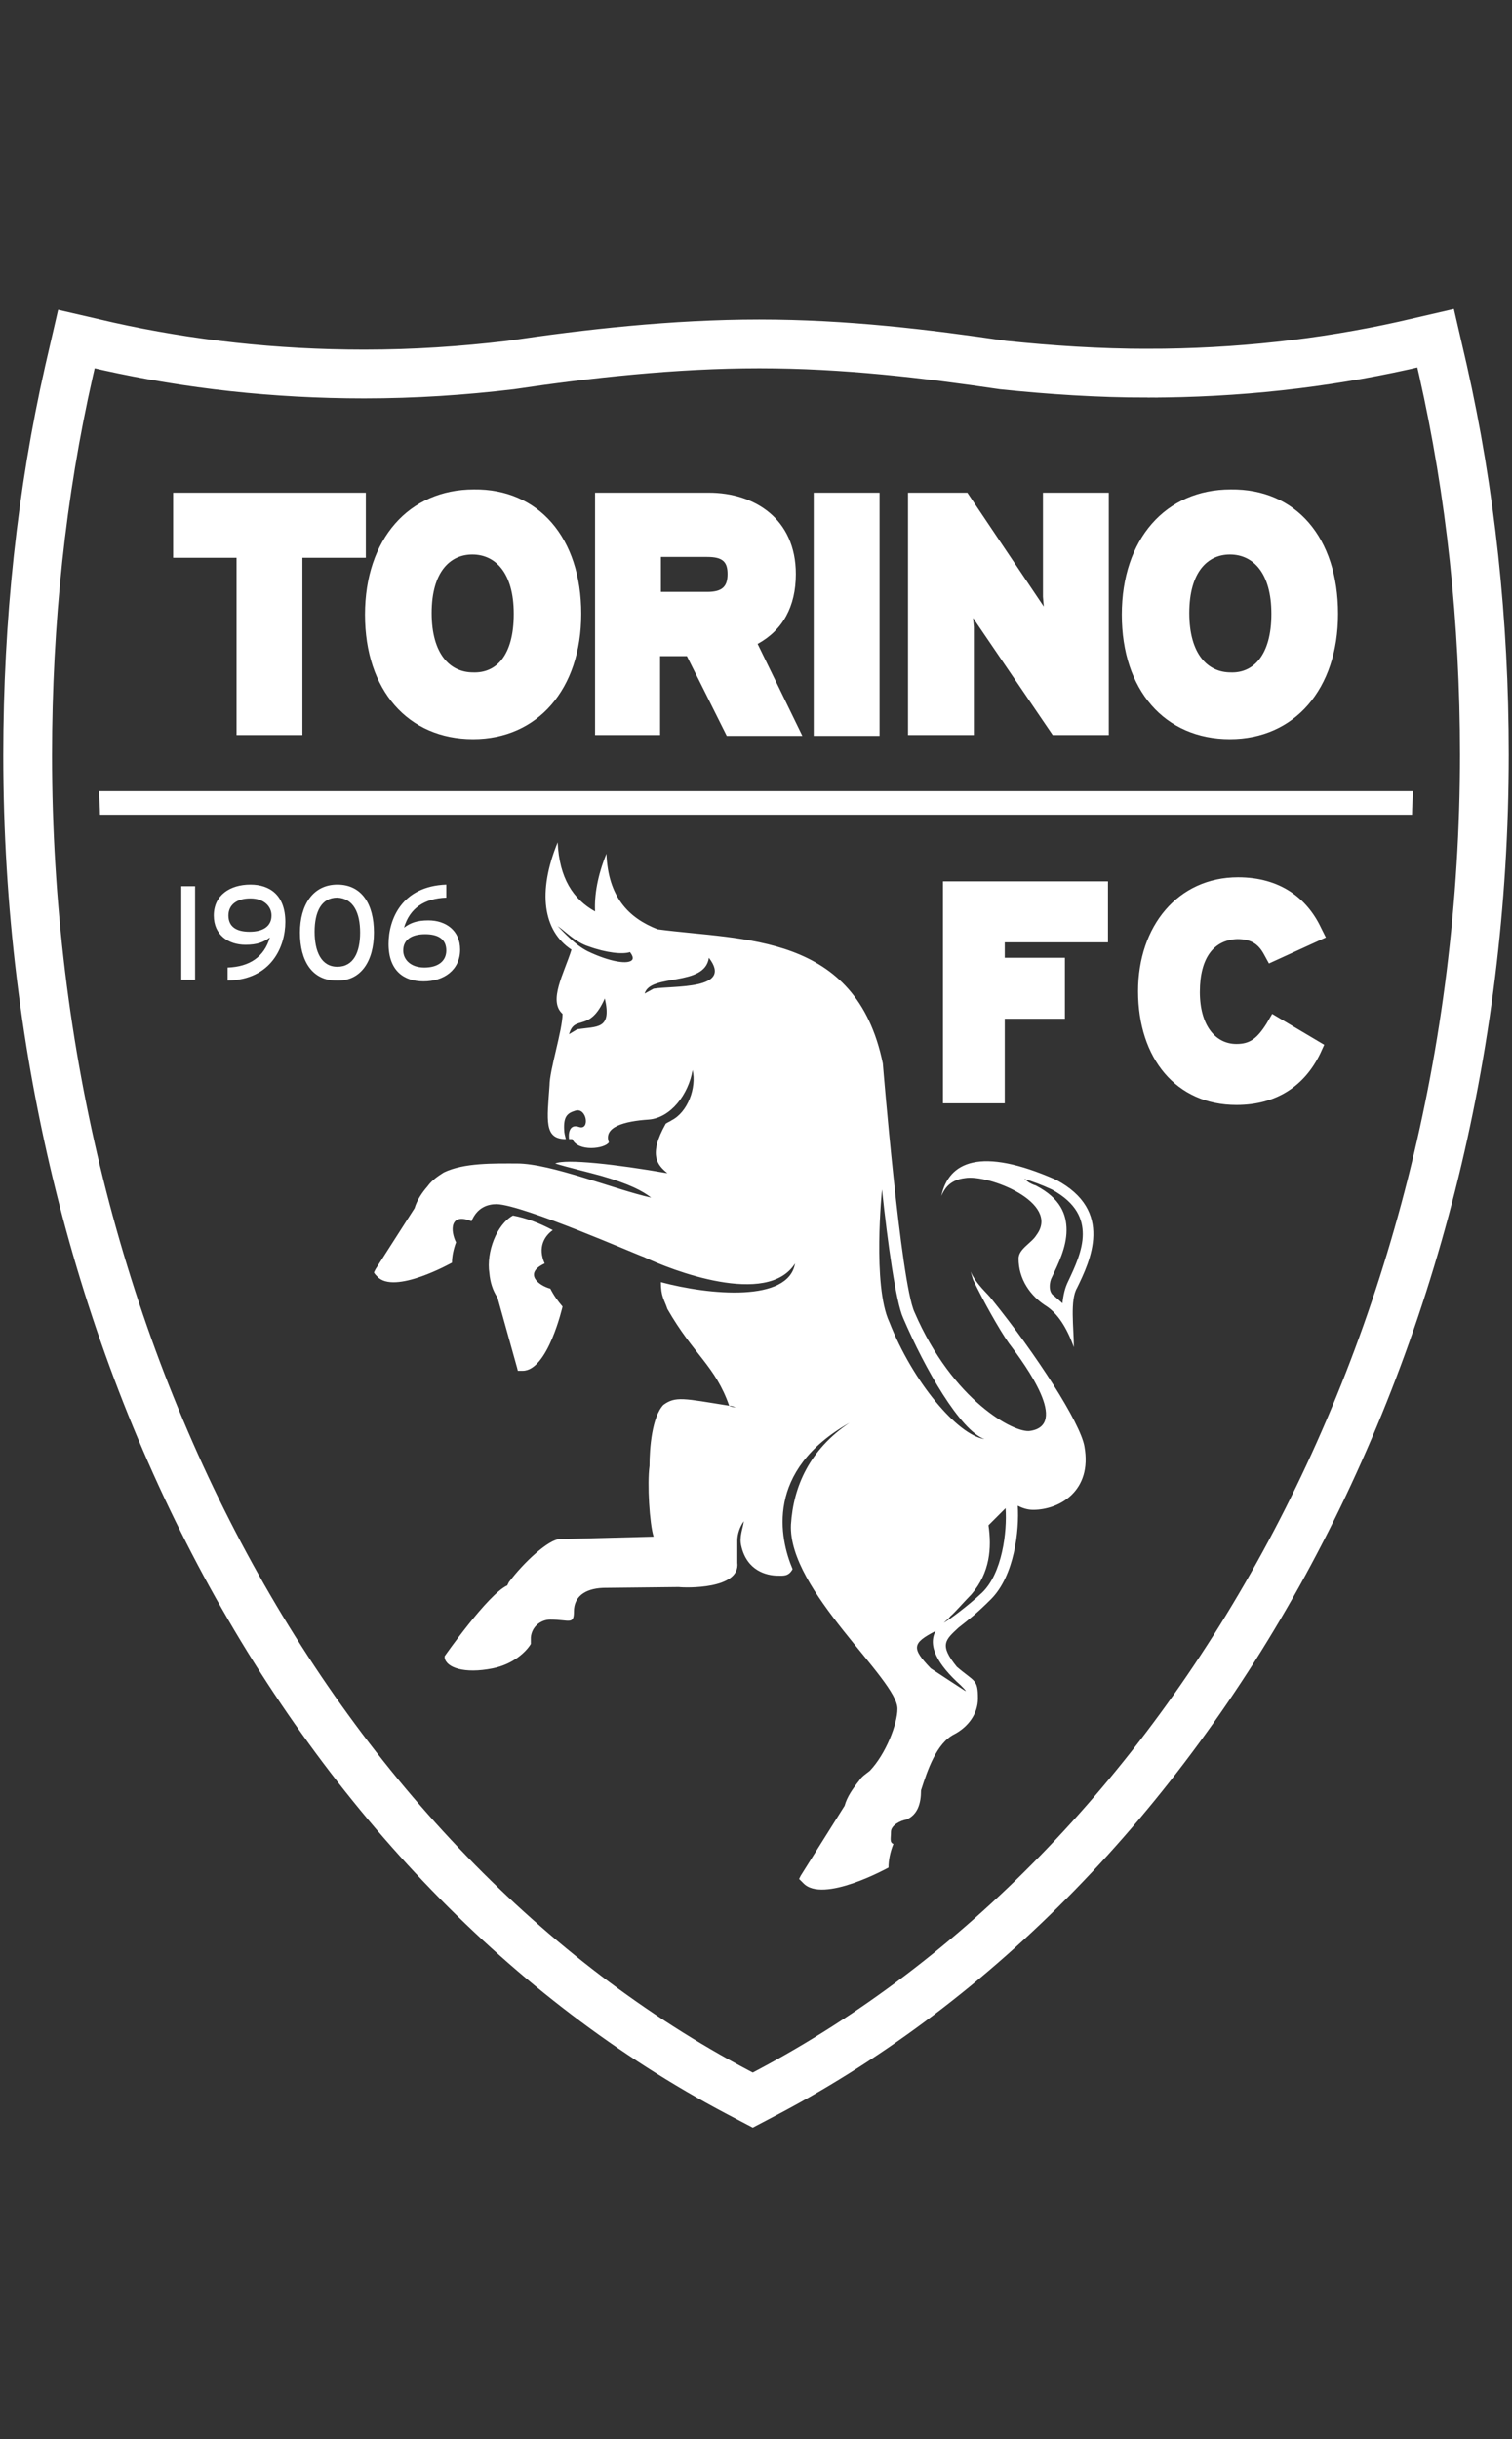 <svg version="1.0" xmlns="http://www.w3.org/2000/svg" viewBox="0 0 186 300"><rect x="0" y="0" width="186" height="300" fill="#333333" stroke="none"/><style>.st3{fill-rule:evenodd;clip-rule:evenodd;fill:#fff}</style><g id="Livello_1"><path d="M141.2 45.9c11 0 21.6-1.2 31.5-3.4l3.9-.9.9 3.9c3.4 15.1 5.1 30.9 5.1 47.3 0 73.5-36.4 137.1-88.1 164.5l-1.9 1-1.9-1C39.1 230 3.4 166.4 3.4 92.9c0-16.4 1.7-32.3 5.1-47.3l.9-3.9 3.9.9c9.9 2.2 20.5 3.4 31.5 3.4 6.2 0 12.1-.4 18-1.1 9.4-1.4 20.1-2.6 30.6-2.6 10.6 0 20.5 1.2 30 2.6 5.8.6 11.7 1 17.8 1z" fill="none" stroke="#fff" stroke-width="6" stroke-miterlimit="10"/><path d="M12.3 100.2c0-1-.1-1.9-.1-2.9h161.6c0 1-.1 1.9-.1 2.9H12.3z" fill="#fff"/><path class="st3" d="M29.1 68.6h-7.8v-8H45v8h-7.8v21.8h-8.1zM63.2 75.5c0-5.1-2.3-7.3-5.1-7.3-2.7 0-5 2.1-5 7.2s2.3 7.3 5.1 7.3c2.8.1 5-2 5-7.2zm8.3 0c0 9.3-5.4 15.4-13.3 15.4-8 0-13.3-6-13.3-15.3s5.4-15.4 13.4-15.4c7.9-.1 13.2 5.9 13.2 15.3zM87 72.8c1.9 0 2.5-.7 2.5-2.2 0-1.5-.6-2.1-2.5-2.1h-5.7v4.3H87zm-5.7 17.6h-8.1V60.6h14c5.6 0 10.7 3.2 10.7 10 0 4-1.6 6.9-4.7 8.6l5.5 11.3h-9.3l-4.9-9.8h-3.3v9.7zM100.1 60.6h8.1v29.9h-8.1zM128.3 73.4V60.6h8.1v29.8h-6.9L119.7 76l.1 1.1v13.3h-8.1V60.6h7.3l9.4 14zM156.4 75.5c0-5.1-2.3-7.3-5.1-7.3-2.7 0-5 2.1-5 7.2s2.3 7.3 5.1 7.3c2.7.1 5-2 5-7.2zm8.2 0c0 9.3-5.4 15.4-13.3 15.4-8 0-13.3-6-13.3-15.3s5.4-15.4 13.4-15.4c8-.1 13.2 5.9 13.2 15.3zM67.7 158.5c-1.5-.4-3.3-1.9-.7-3.1-.9-2 0-3.4 1-4.1-1.7-.9-3.3-1.5-4.9-1.8-2 1.1-3.3 4.5-2.9 7.1.1 1.1.4 2.1 1 3l2.4 8.6.1.4h.6c3.1 0 4.9-7.9 4.9-7.9-.6-.7-1.1-1.4-1.5-2.2zm58.7-13.2c-.1-.1-.3-.2-.4-.3 1 .3 2.1.7 3.4 1.3 3.1 1.7 3.8 3.7 3.8 5.5 0 2-1 4.1-1.8 5.8-.4.8-.6 1.7-.7 2.7-.3-.3-.7-.6-1-.9-.8-.4-.6-1.8-.3-2.3.8-1.7 1.8-3.7 1.8-5.8 0-1.9-.7-3.9-3.8-5.5-.1 0-.8-.3-1-.5zm-10.6 1.8v.2-.2c.9-4.2 4.8-6.1 14.1-2 7.2 3.8 4.2 10 2.6 13.3-.9 1.5-.4 4.9-.4 7.3-.9-2.5-2-4.1-3.3-5-2.1-1.3-3.5-3.4-3.5-5.9 0-1.2 1.6-1.9 2.2-2.9 3-4-5.9-7.5-8.8-7-1.6.2-2.4 1-2.9 2.2zm-33.7-2.8c-6.3-1.1-12.5-1.8-13.8-1.2 1.6.5 3.8 1 5.6 1.5 3.5 1 5.2 1.9 6.2 2.7-4.5-1-12.3-4.2-16.5-4.2-2.9 0-6.5-.1-9 1.1-.8.5-1.5 1-2 1.7-.7.8-1.3 1.7-1.6 2.7l-4.8 7.5-.2.4c.1.2.2.3.4.5 2.1 2.3 9.2-1.7 9.2-1.7 0-.8.2-1.7.5-2.5-.7-1.4-.8-3.7 1.9-2.6.7-1.7 2-2.1 3.1-2.1 3.3.1 17.4 6.3 18.1 6.5 3.3 1.6 15.2 6.2 18.6.8-.8 4.8-10.5 3.9-16.5 2.3 0 1.8.4 2.1.8 3.3 3.2 5.6 5.9 7 7.6 11.9.3 0 .5.1.8.2-.3 0-.6-.1-.8-.2-5.6-.9-6.6-1.2-8.1-.1-1.4 1.5-1.7 5.3-1.7 7.5-.3 2.2 0 7.1.5 8.7l-11.5.3c-1.4 0-4.5 2.9-6.3 5.3l-.2.4c-2.4 1.1-7.7 8.7-7.7 8.7v.2c.2 1.2 2.4 2 5.9 1.3 2.5-.5 4.1-2 4.7-3v-.8c.1-1.3 1.2-2.2 2.4-2.2 2.3 0 2.9.7 2.9-1s1.2-2.8 3.6-2.9l9.3-.1h-.1 1.5-1.4c.8.1 7.6.3 7.2-3v-2.7c0-.8.3-1.7.8-2.4-.1.9-.6 1.9-.3 3.1.7 3 3.1 3.6 4.5 3.6.7 0 1.3.1 1.8-.8-1.6-3.8-3.4-12.1 7-18-4.9 3.3-6.9 7.8-7.2 12.5-.4 8.1 13.2 19.1 13.1 22.7 0 1.8-1.4 5.5-3.4 7.6-.5.4-1 .7-1.3 1.2-.8 1-1.5 2-1.8 3.1l-5.4 8.6-.2.4.5.5c2.4 2.6 10.5-1.9 10.5-1.9 0-.9.2-1.9.6-2.9-.5-.2-.3-.7-.3-1.5s1.2-1.4 1.9-1.5c1.4-.6 1.8-2 1.8-3.6.8-2.5 1.9-5.8 4.1-6.9 1.7-.9 2.9-2.5 2.9-4.4 0-2.4-.4-2-2.6-3.9-2.2-2.7-1.4-3.3.2-4.8 1.4-1.1 2.3-1.8 4-3.5 2.9-2.9 3.5-8.5 3.3-11.5.6.3 1.2.5 1.9.5 3.2 0 7.3-2.3 6.3-7.8-.5-2.9-5.9-11.3-11.4-18.1-.5-.7-1.9-1.8-2.6-3.4l.3 1c1.2 2.5 3.2 6.1 4.4 7.8 2.2 2.9 7.4 10.1 2.6 10.8-1.9.3-9.5-3.7-14.2-14.6-1.7-3.6-3.9-30.6-3.9-30.6-3.3-16.1-17.2-15.1-27.7-16.5-3.6-1.4-6.1-4-6.3-9.3-1.1 2.7-1.5 5.1-1.4 7.1-2.7-1.5-4.4-4.1-4.6-8.5-2.5 6.1-1.8 10.9 1.7 13.2-.9 2.9-2.9 6.3-1.1 7.9 0 2-1.6 6.9-1.6 8.8-.3 4.3-.7 6.6 2 6.6-.1-.4-.2-.8-.2-1.1-.1-1.7.4-2.1 1.4-2.4 1.4-.4 1.8 2.5.4 2-1.2-.4-1.3.9-1.2 1.5h.4c.7 1.6 4 1.2 4.5.4-.7-1.9 1.9-2.6 4.9-2.8 2.7-.2 4.9-3.1 5.4-6.1.5 2.2-.6 5.2-2.6 6.2-.1.1-.4.2-.7.4-2.2 3.9-1 5.1.2 6.1zm-16.8 57.2v.3-.3zm44.1-38.9c-2.1-4.5-.9-16.3-.9-16.3.7 6.6 1.7 13.8 2.6 15.8 2.7 6.3 7 13.8 10 14.9-3.3-.5-8.8-7-11.7-14.4zm-31.9-45.5c.3.4.4.7.3.9-.4.7-2.8.3-5.5-1-1.6-.8-3-2.4-3.7-3.1.9.6 2.2 2 3.8 2.5 2.2.8 4.2 1 5.1.7zM70 127.2c.7-2.5 2.5-.1 4.4-4.4.9 3.9-1 3.4-3.4 3.8l-1 .6zm9.3-5c.7-2.5 7.4-.8 7.9-4.4 3.1 4-4.5 3.4-6.8 3.8l-1.1.6zm36.8 77.4c.3-.3.6-.5.8-.8.6-.5 1.8-1.9 2.6-2.7 2.3-2.7 2.5-5.7 2.1-8.5l2.1-2.1c.2 2.9-.4 8-2.9 10.4-1.7 1.6-4 3.3-4.7 3.7zm-1.6 5.6c-2.4-2.5-2.3-3.1.6-4.6-1 1.8.2 4.1 3.1 6.7.3.3.6.6.6.7.1.1-4.3-2.8-4.3-2.8zM131 125.3h-7.4v10.4H116v-27.3h20.3v7.5h-12.7v1.9h7.4zM147.6 122c0 4.1 1.9 6.4 4.5 6.4 1.6 0 2.5-.6 3.7-2.5l.7-1.2 6.4 3.8-.5 1.1c-1.9 3.9-5.3 6.3-10.3 6.3-7.4 0-12.1-5.7-12.1-14 0-8 4.9-14 12.3-14 5.2 0 8.5 2.6 10.2 6.2l.6 1.2-7 3.2-.6-1.1c-.7-1.3-1.6-1.9-3.3-1.9-2.8.1-4.6 2.2-4.6 6.5zM24 120.5V109h-1.7v11.5H24zm11.1-7.1c0-3.3-1.9-4.6-4.3-4.6-2.5 0-4.5 1.3-4.5 3.8 0 2.4 1.8 3.6 3.9 3.6 1.4 0 2.2-.3 3-.9-.7 2.4-2.5 3.6-5.2 3.7v1.6c5.4-.1 7.1-4.2 7.1-7.2zm-1.7-.8c0 1.3-1 2-2.7 2-1.6 0-2.6-.6-2.6-2 0-1.3 1-2.1 2.7-2.1 1.7 0 2.6 1 2.6 2.1zm12.6 2.1c0-3.5-1.5-5.9-4.5-5.9s-4.6 2.5-4.6 5.9c0 3.5 1.5 5.9 4.5 5.9 3 .1 4.6-2.4 4.6-5.9zm-1.7 0c0 2.4-.8 4.2-2.8 4.2-2 0-2.8-1.9-2.8-4.3s.8-4.2 2.8-4.2c2 .1 2.8 1.9 2.8 4.3zm12.3 2.1c0-2.4-1.8-3.6-3.9-3.6-1.4 0-2.2.3-3 .9.7-2.4 2.5-3.6 5.2-3.7v-1.6c-5.5.2-7.1 4.3-7.1 7.3 0 3.3 1.9 4.6 4.3 4.6 2.5 0 4.5-1.4 4.5-3.9zm-1.7.1c0 1.3-1 2.1-2.7 2.1-1.7 0-2.6-1-2.6-2.1 0-1.3 1-2 2.7-2 1.6 0 2.6.6 2.6 2z"/></g></svg>